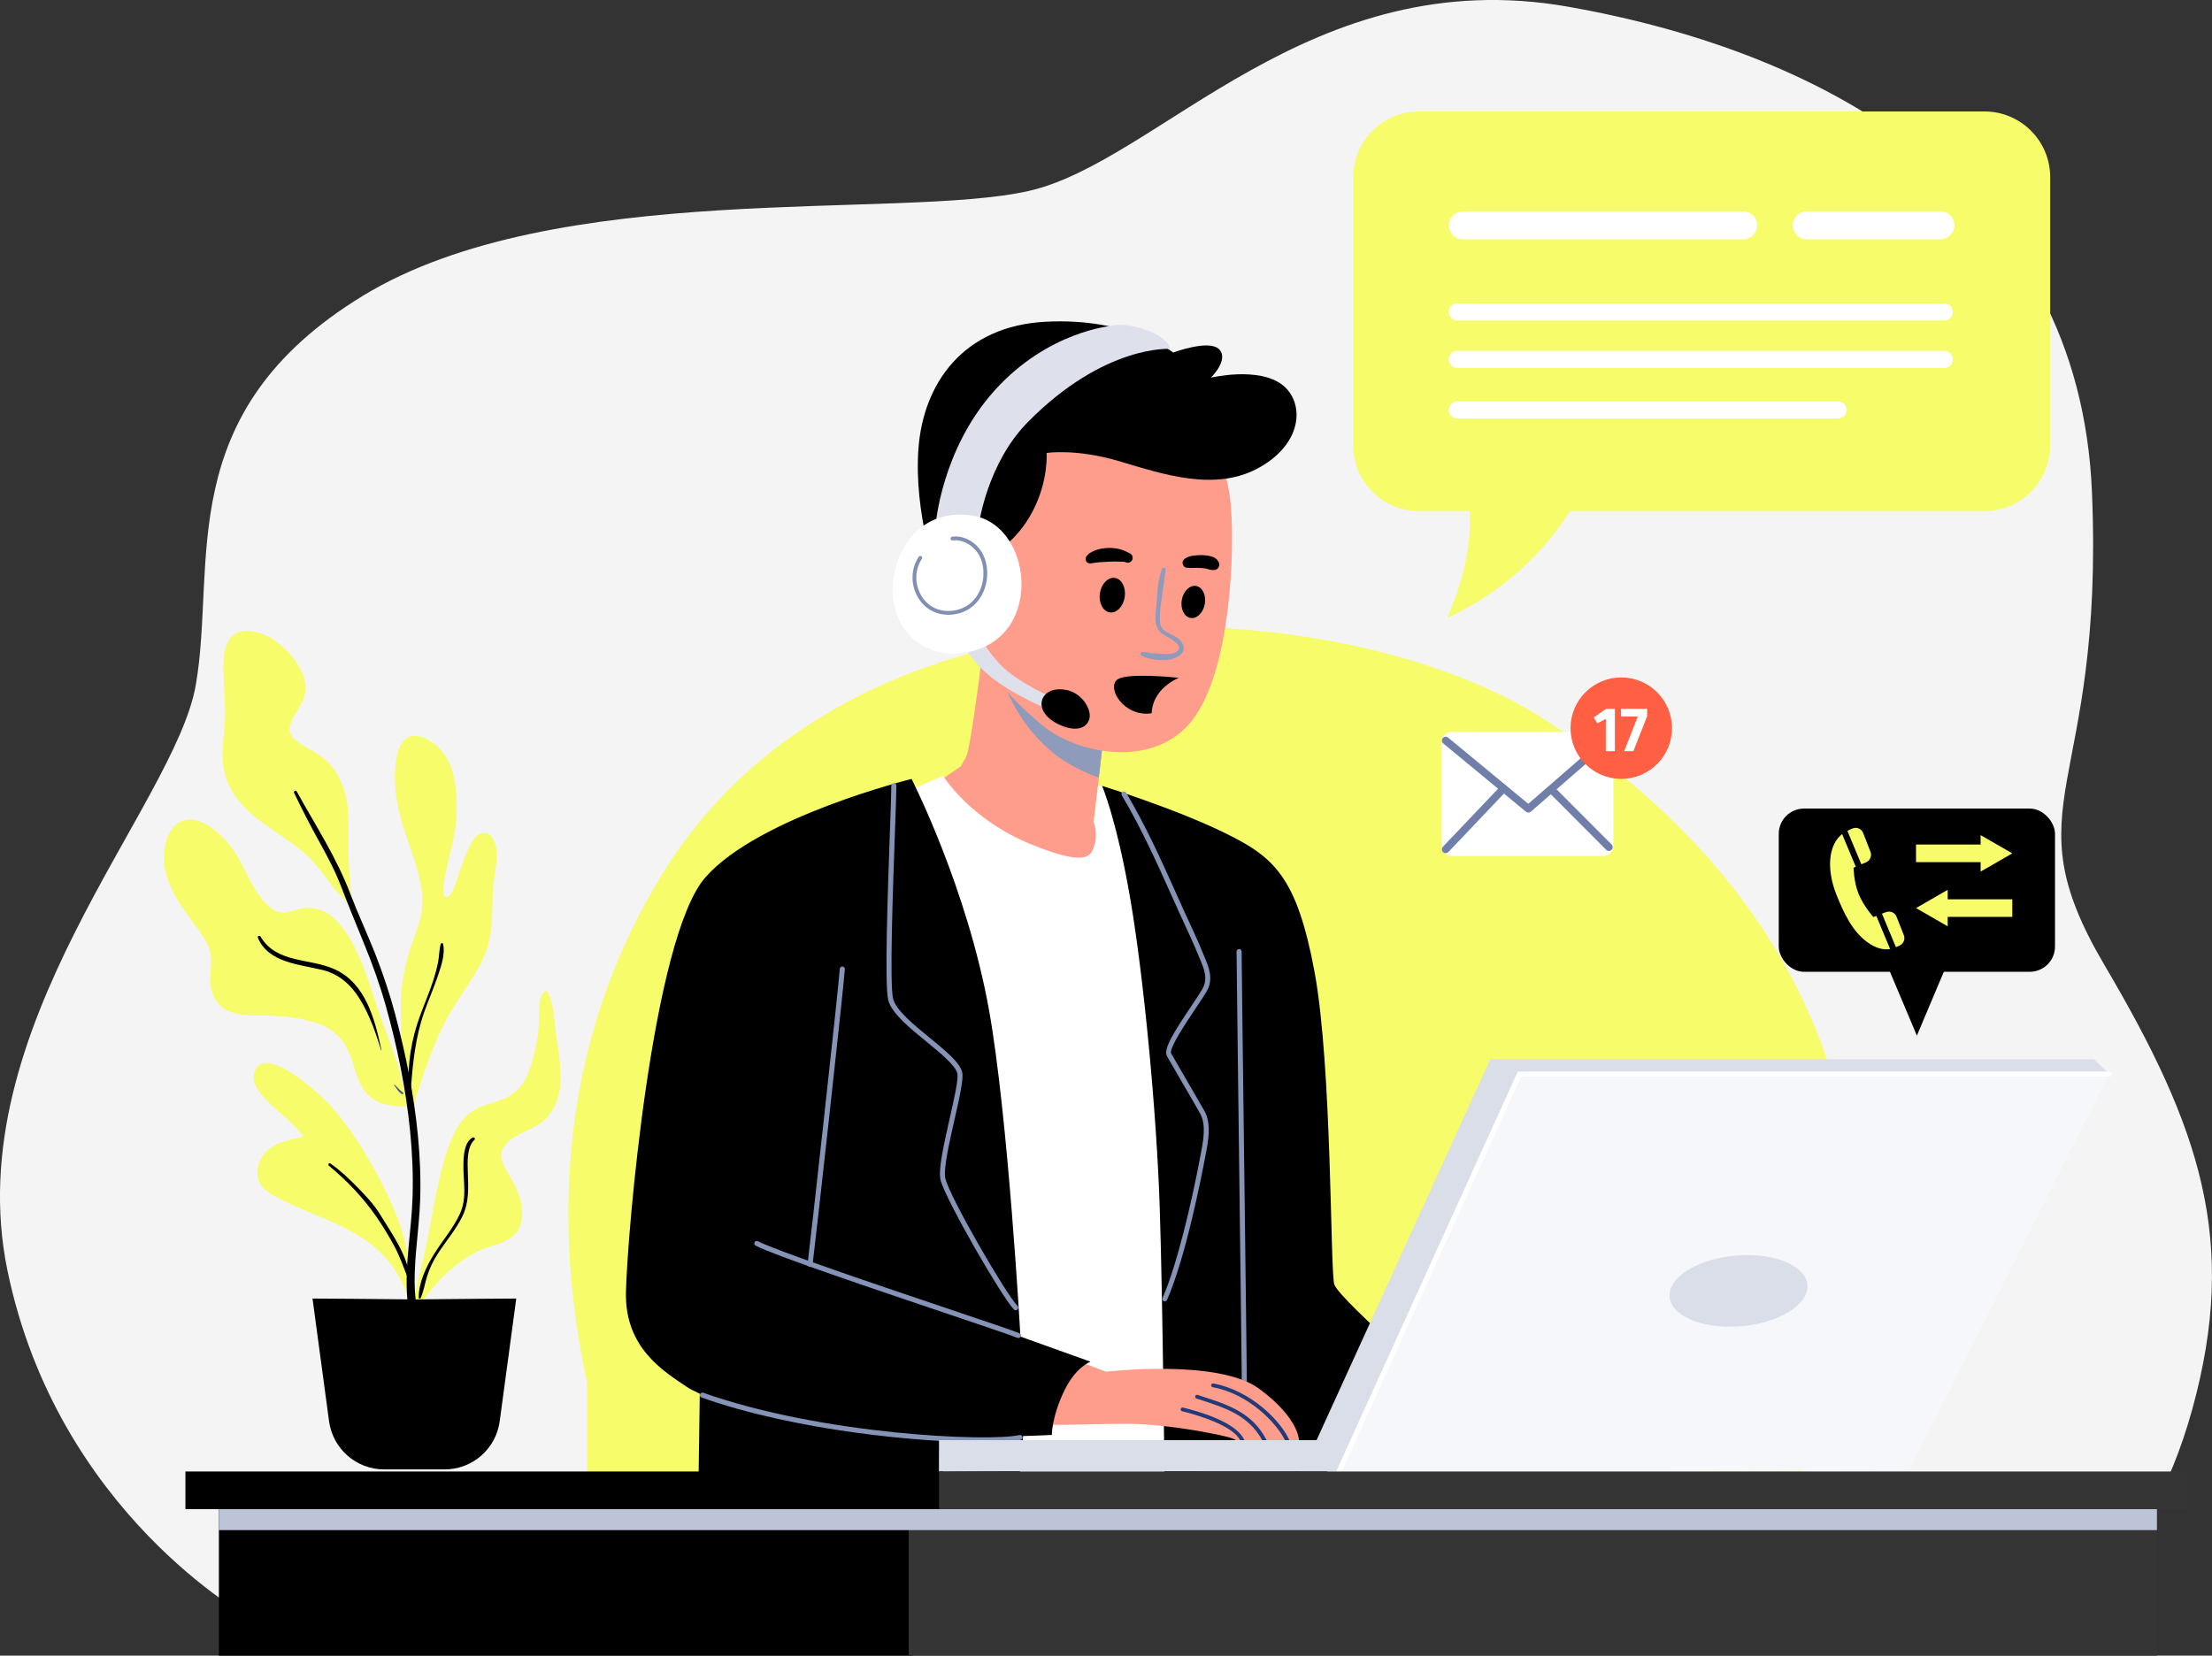 <?xml version="1.0" encoding="UTF-8"?><svg xmlns="http://www.w3.org/2000/svg" viewBox="0 0 437.35 327.42"><rect x="0" y="0" width="437.35" height="327.42" fill="#333333" stroke="none"/><defs><style>.cls-1{fill:#bdc4d7;}.cls-1,.cls-2{mix-blend-mode:multiply;}.cls-1,.cls-3,.cls-4,.cls-5,.cls-6,.cls-7,.cls-8,.cls-9,.cls-10,.cls-11,.cls-12,.cls-13,.cls-14,.cls-15,.cls-16,.cls-17,.cls-18{stroke-width:0px;}.cls-19{isolation:isolate;}.cls-4{fill:#f7fc6a;}.cls-5{fill:#f6f7fa;}.cls-6{fill:#353535;}.cls-7{fill:#6f7fa9;}.cls-8{fill:#43588e;}.cls-9{fill:#223a7a;}.cls-10{fill:#dee1eb;}.cls-11{fill:#d9dee8;}.cls-12{fill:#8593b6;}.cls-13{fill:#8e9bbb;}.cls-14{fill:#ff5f42;}.cls-15{fill:#818fb3;}.cls-16{fill:#fff;}.cls-17{fill:#ff9d8c;}.cls-18{fill:#f4f4f4;}</style></defs><g class="cls-19"><g id="OBJECTS"><path class="cls-18" d="m49.48,319.97S11.41,299.28,1.48,251.28c-9.93-48,33.1-91.86,37.24-115.86,4.14-24-4.97-53.79,33.1-76.97,38.07-23.17,105.93-14.9,131.59-20.69,25.66-5.79,55.45-45.52,106.76-36.41,51.31,9.1,100.97,36.41,103.45,96,2.48,59.59-16.55,61.24,2.48,93.52,19.03,32.28,26.48,54.62,17.38,87.72-9.1,33.1-28.14,42.21-28.14,42.21l-355.86-.83Z"/><path class="cls-4" d="m128.97,309.21c-2.37-2.48-37.1-72,1.58-135.72,38.68-63.72,135.77-56.28,174.45-31.45,38.68,24.83,57.62,57.1,61.57,91.03,3.95,33.93-22.1,86.9-22.1,86.9l-215.5-10.76Z"/><rect class="cls-3" x="351.69" y="159.9" width="54.62" height="32.28" rx="5" ry="5"/><polygon class="cls-3" points="379 204.8 386.07 188.04 371.93 188.04 379 204.8"/><polygon class="cls-4" points="378.83 170.5 391.6 170.5 391.6 172.37 397.87 168.76 391.6 165.15 391.6 167.01 378.83 167.01 378.83 170.5"/><polygon class="cls-4" points="397.87 177.84 385.09 177.84 385.09 175.97 378.83 179.58 385.09 183.19 385.09 181.32 397.87 181.32 397.87 177.84"/><path class="cls-4" d="m370.99,181.13l-.61.22s-1.9-2.16-2.88-4.52c-.98-2.36-1.02-5.23-1.02-5.23l.44-.19-2.7-6.46c-.48.38-.94.86-1.31,1.49-1.53,2.58-1.38,6.55.16,10.42s3.18,7.33,6.18,9.5c1.77,1.28,3.29,1.51,4.46,1.32l-2.73-6.54Z"/><path class="cls-4" d="m372.93,180.37l-.84.31,2.76,6.62c.31-.1.59-.23.84-.36.71-.39,1.03-1.25.73-2.01l-1.44-3.64c-.32-.81-1.23-1.21-2.04-.92Z"/><path class="cls-4" d="m366.34,163.81c-.34.12-.71.29-1.08.51l2.76,6.6.93-.39c.81-.34,1.19-1.25.88-2.07l-1.45-3.72c-.31-.81-1.22-1.23-2.03-.93Z"/><path class="cls-4" d="m116.07,298.04v-74.48s-.83-20.07,9.72-25.86c10.55-5.79,55.03-2.69,55.03-2.69v103.03h-64.76Z"/><path class="cls-17" d="m194.72,125.28s-2.69,22.55-3.72,24.41l-1.03,1.86-5.17,3.52s9.93,14.07,22.14,16.34c12.21,2.28,11.17-4.97,11.17-4.97l-1.86-3.93,2.48-21.52s-22.14-10.14-24-15.72Z"/><path class="cls-16" d="m178.38,156.94l8.07-3.52s5.17,8.48,17.17,13.45,12.21,2.07,12.83,0c.62-2.07-.21-4.34-.21-4.34l.89-7.24,4.8,1.6,16.66,134.75-42.83,2.07-17.38-136.76Z"/><path class="cls-3" d="m217.9,155.42s2.9,6.69,5.59,22.41,5.17,42.21,5.79,60.41,1.03,59.79,1.03,59.79h54c.62,0,4.34-20.48,4.34-20.48,0,0-23.59-20.21-24.83-23.52-.83-2.21-.41-43.1-3.93-61.93-3.52-18.83-8.07-22.62-17.59-27.31-9.84-4.85-24.41-9.38-24.41-9.38Z"/><path class="cls-12" d="m246.03,274.33c-.28,0-.5-.22-.5-.5,0-1.48-.26-22.5-.52-42.82-.25-20.33-.52-41.35-.52-42.83,0-.28.22-.5.5-.5s.5.22.5.5c0,1.48.26,22.5.52,42.82.25,20.33.52,41.35.52,42.83,0,.28-.22.5-.5.5Z"/><path class="cls-3" d="m138.45,269.28l-.41,28.76h62.9s2.69-24.41,1.66-26.69c-1.03-2.28-64.14-2.07-64.14-2.07Z"/><g class="cls-2"><path class="cls-13" d="m208.45,149.07c2.56,2.07,6.07,3.72,8.8,4.73l1.48-12.8s-16.63-7.62-22.27-13.28c1.18,6.44,4.08,14.97,11.99,21.35Z"/></g><path class="cls-17" d="m238.17,83.28s4.34,7.45,5.17,16.55c.83,9.1,0,32.48-7.45,42.41-7.45,9.93-22.97,7.03-30,1.03-6.46-5.51-12.83-11.59-14.48-23.59-1.66-12,3.52-34.76,18.21-39.52,14.69-4.76,28.55,3.1,28.55,3.1Z"/><path class="cls-17" d="m256.84,285.03s-.73,0-1.84-.03c-.26-.01-.55,0-.85-.01-1.07-.03-2.37-.06-3.68-.1-.29-.01-.59-.02-.88-.03-1.3-.03-2.41.13-3.45.07h-.03c-.22-.01-.54.02-.8.03-.13.01-.25.02-.33.01-.6-.11-.72-.25-1.37-.54-.84-.38-12.21-2.92-21.46-2.86-9.24.04-17.53.67-18.88-.46-1.36-1.15-2.18-12.76,5.71-13.52l9.7,3.68s22.15-2.63,30.27,3.36c8.14,5.99,7.89,10.4,7.89,10.4Z"/><path class="cls-9" d="m246.11,284.93c-.22-.01-.54.02-.8.03-.2-.32-.62-.9-.85-1.14-2.5-2.55-8.54-4.2-10.73-4.73-.2-.05-.33-.25-.28-.45.04-.2.25-.32.46-.28,3.19.77,9.96,2.74,11.88,5.97.06.09.22.4.32.6Z"/><path class="cls-9" d="m250.47,284.89c-.29,0-.59-.01-.88-.03-2.73-4.98-7.2-6.41-12.71-8.18l-.33-.11c-.19-.06-.3-.28-.24-.48.06-.19.27-.3.48-.24l.32.11c5.84,1.87,10.53,3.38,13.37,8.93Z"/><path class="cls-9" d="m255,285c-.26,0-.55,0-.85-.01-1.66-3.48-7.14-9.31-14.38-10.66-.21-.04-.34-.23-.31-.44.04-.2.24-.33.44-.3,7.47,1.4,13.49,7.5,15.11,11.41Z"/><path class="cls-3" d="m196.38,109.45s4.55-2.17,7.76-8.28c3.21-6.1,2.79-11.59,2.79-11.59,0,0,5.79-.93,14.48,1.66,8.69,2.59,19.03,6.1,27.72,1.14,8.69-4.97,8.69-12.93,4.45-16.24-4.75-3.71-14.17-1.45-14.17-1.45,0,0,3.62-3.52,1.66-5.59-1.97-2.07-9.1.62-9.1.62,0,0-8.69-6.93-25.14-6.1-16.45.83-24.31,12.31-25.24,25.14-.93,12.83,3.72,25.66,3.72,25.66l11.07-4.97Z"/><g class="cls-2"><path class="cls-13" d="m229.75,112.56c-.93,2.3-.91,4.97-1.14,7.4-.18,1.9-.53,4.11,1.21,5.39.83.61,4.76,2.26,2.74,3.6-.77.51-2.06.37-2.94.33-.6-.03-1.21-.05-1.82-.1-.65-.05-1.28-.24-1.93-.25-.38,0-.5.5-.19.7,1.04.65,2.58.86,3.79.9,1.22.05,2.04,0,3.14-.55.67-.33,1.33-.81,1.43-1.61.12-.9-.56-1.71-1.24-2.22-.78-.58-1.74-.85-2.53-1.42-1.1-.78-1.01-2.11-.93-3.33.19-2.94.86-5.83,1.12-8.76.04-.45-.58-.45-.72-.1h0Z"/></g><path class="cls-3" d="m238.21,119.44c-.31,1.74-1.58,2.98-2.83,2.76-1.26-.22-2.02-1.82-1.72-3.56.31-1.74,1.58-2.98,2.83-2.76,1.26.22,2.02,1.82,1.72,3.56Z"/><path class="cls-3" d="m222.38,118.06c-.28,1.88-1.61,3.24-2.96,3.04s-2.23-1.89-1.95-3.77c.28-1.88,1.61-3.24,2.96-3.04s2.23,1.89,1.95,3.77Z"/><path class="cls-3" d="m234.52,112.25c.97.16,1.94,0,2.92.07.23.02.47.05.7.07.17.02-.31-.05-.08-.01.05,0,.1.02.15.02.12.02.24.05.36.08.21.05.41.13.62.17.19.04.4.09.59.08.11-.01.21-.03.32-.04-.07.01-.13.02-.2.04,0,.02.36-.03.4-.04.55-.13.9-.77.74-1.31-.04-.16-.11-.29-.21-.42-.04-.05-.08-.11-.13-.16.04.04.08.09.12.13-.04-.06-.08-.11-.13-.17-.05-.09-.13-.17-.22-.22-.08-.06-.15-.12-.23-.18-.26-.18-.59-.28-.9-.36-.58-.15-1.18-.22-1.78-.23-.59,0-1.18.06-1.76.14-.52.07-1.09.25-1.51.56-.32.24-.52.55-.47.97.05.35.32.75.7.81h0Z"/><path class="cls-3" d="m223.49,109.49c-.13-.08-.27-.15-.4-.21-.12-.05-.44-.22-.2-.09-.09-.05-.18-.1-.27-.14-.4-.2-.82-.34-1.25-.45-.94-.24-1.94-.3-2.91-.2-1.03.11-1.98.36-2.87.9-.13.08-.26.15-.36.26-.07.09-.14.18-.21.27.02-.03.04-.06.06-.09-.28.19-.44.51-.43.84,0,.32.17.59.45.74.34.19.66.1,1,0h-.52c.29.05.49.06.78,0,.01,0,.28-.07.1-.03-.17.04.28-.03.33-.04.06,0,.37-.04.04,0,.06,0,.12-.01.18-.02.16-.02.31-.04.47-.05.68-.05,1.36-.08,2.05-.11.63-.02,1.28-.03,1.92,0,.27.01.54.02.81.03.15,0,.09.03-.02,0,.06.02.11.03.17.04.11.03.22.07.33.11.44.17.97-.15,1.13-.56.18-.44.03-.95-.39-1.2h0Z"/><path class="cls-3" d="m228.4,138.25c.95-1.91,2.68-3.31,4.67-4.21-1.73-.18-9.92-.93-11.98.24-2.31,1.31.43,6.59,5.21,6.85.5.03.96-.01,1.4-.08.04-.96.26-1.92.7-2.8Z"/><path class="cls-10" d="m190.59,127.14s.83,3.21,5.59,6.93c4.76,3.72,11.66,6.45,11.66,6.45l.55-2.41s-7.14-3.1-10.45-6.52c-3.31-3.41-3.72-5.28-3.72-5.28l-3.62.83Z"/><path class="cls-3" d="m209.21,136.32c3.83-.18,5.97,2.85,6.23,4.81.27,1.96-1.57,4.16-5.88,2.23-5.35-2.4-4.19-6.86-.36-7.04Z"/><path class="cls-10" d="m193.59,103.45s1.65-11.89,9.62-19.97c15.21-15.41,28.14-14.48,28.14-14.48,0,0-.1-2.17-4.97-3.83-4.57-1.55-6.62-.72-6.62-.72,0,0-12.52,1.03-23.07,12.72-10.55,11.69-11.69,26.59-11.69,26.59l8.59-.31Z"/><path class="cls-16" d="m192.45,102c-9.96-1.69-15.52,6.1-15.93,13.97-.41,7.86,5.3,13.84,12.93,13.24,17.17-1.34,15.21-25.14,3-27.21Z"/><path class="cls-15" d="m187.49,121.57c-2.63,0-4.85-1.32-6.12-3.65-1.36-2.49-1.25-5.56.29-7.82.12-.17.35-.21.52-.1.17.12.22.35.1.52-1.38,2.03-1.48,4.79-.25,7.04,1.16,2.13,3.22,3.34,5.66,3.26,2.28-.06,4.21-1.1,5.43-2.93,1.4-2.09,1.72-4.97.82-7.35-.9-2.36-3.35-3.96-5.58-3.67-.2.03-.39-.12-.42-.32-.03-.2.12-.39.32-.42,2.61-.35,5.35,1.44,6.38,4.15.99,2.6.63,5.75-.9,8.03-1.37,2.04-3.51,3.2-6.03,3.26-.07,0-.14,0-.21,0Z"/><path class="cls-3" d="m180.24,154.04s-30.21,7.45-40.76,19.45-15.52,71.17-15.72,82.14,7.45,15.52,12,18.62c4.55,3.1,24.62,8.69,40.76,9.52,16.14.83,31.45,0,31.45,0,0,0-.05-3.52,2.43-8.69,2.3-4.8,5.22-5.79,5.22-5.79l-13.86-4.97s-2.43-43.49-6.21-64.55c-4.34-24.21-15.31-45.72-15.31-45.72Z"/><path class="cls-12" d="m230.31,257.37c-.07,0-.14-.01-.2-.04-.25-.11-.37-.41-.25-.66,2.83-6.39,5.76-18.92,7.41-27.72l.14-.71c.5-2.59,1.12-5.8-.12-8.03-.63-1.13-2.06-3.59-3.44-5.95-1.43-2.45-2.77-4.77-3.15-5.46-.73-1.35,1.57-4.96,4.89-9.91.9-1.34,1.67-2.49,2.12-3.27,1.18-2.05.4-3.92-.52-6.1l-.31-.75c-.83-2.03-1.77-4.06-2.68-6.03-.37-.8-.74-1.61-1.11-2.42-.49-1.07-.97-2.16-1.47-3.26-2.92-6.52-5.95-13.26-9.82-19.77-.14-.24-.06-.54.17-.69.24-.14.54-.06.69.17,3.9,6.56,6.94,13.33,9.87,19.87.49,1.1.98,2.19,1.46,3.25.37.81.74,1.61,1.11,2.41.91,1.98,1.86,4.02,2.69,6.07l.31.74c.93,2.21,1.89,4.51.46,6.98-.47.81-1.25,1.98-2.16,3.33-1.73,2.58-5.33,7.95-4.84,8.88.37.68,1.71,2.99,3.13,5.43,1.38,2.37,2.81,4.83,3.45,5.97,1.42,2.54.76,5.96.23,8.7l-.14.71c-.6,3.2-3.79,19.6-7.48,27.94-.08.19-.27.3-.46.3Z"/><path class="cls-12" d="m200.83,259.13c-.13,0-.26-.05-.35-.15-2.35-2.37-13.69-22-14.53-25.69-.46-2.02.7-7.15,1.82-12.11.87-3.84,1.77-7.81,1.51-8.89-.38-1.61-3.28-3.98-6.08-6.27-3.39-2.77-6.89-5.63-7.57-8.21-.77-2.93-.11-21.27.32-33.4.16-4.36.28-7.81.28-9.04,0-.28.22-.5.5-.5h0c.28,0,.5.22.5.5,0,1.25-.12,4.7-.28,9.07-.41,11.34-1.09,30.32-.36,33.11.6,2.26,4.12,5.14,7.23,7.68,3.07,2.51,5.96,4.87,6.42,6.81.31,1.3-.53,5.03-1.51,9.34-1.05,4.62-2.23,9.86-1.82,11.66.83,3.62,11.96,22.88,14.27,25.21.19.2.19.51,0,.71-.1.1-.22.15-.35.15Z"/><path class="cls-12" d="m160.17,250.54s-.05,0-.07,0c-.27-.04-.46-.29-.43-.57.37-2.6,6.11-54.4,6.37-58.37.02-.28.26-.49.53-.47.28.02.48.26.47.53-.26,3.97-6.01,55.84-6.38,58.44-.04.25-.25.43-.49.43Z"/><path class="cls-12" d="m201.35,264.61c-.06,0-.13-.01-.19-.04-1.27-.52-6.89-2.41-14-4.81-14.36-4.84-34.02-11.47-37.76-13.42-.25-.13-.34-.43-.21-.67.13-.25.43-.34.67-.21,3.67,1.91,24.1,8.8,37.62,13.36,7.13,2.41,12.76,4.3,14.06,4.83.26.1.38.4.28.65-.08.19-.27.31-.46.31Z"/><path class="cls-12" d="m194.44,285.23c-12.64,0-37.13-2.28-55.74-8.86-.26-.09-.4-.38-.3-.64.09-.26.38-.4.64-.3,23.51,8.32,56.4,9.74,62.52,8.36.27-.06.54.11.6.38.06.27-.11.54-.38.6-1.32.3-3.89.46-7.32.46Z"/><path class="cls-4" d="m49.81,161.02c3.92,3.45,8.89,5.66,12.33,9.65,1.35,1.57,2.57,3.24,3.83,4.89.91,1.2,3.36,3.19,3.75,4.69.17.66.14-.24-.04-.9,0-.03-.02-.05-.03-.08-.34-3.05-.59-6.11-.7-9.18-.11-3.06.08-6.13-.11-9.18-.27-4.31-1.62-8.48-5.14-11.18-1.72-1.32-3.93-2.12-5.52-3.59-1.5-1.39-.9-2.98-.02-4.53.83-1.45,1.83-2.88,2.15-4.55.37-1.9-.35-3.86-1.31-5.47-2.05-3.44-6.59-7.28-10.9-6.76-3.59.43-4,4.57-3.94,7.45.05,2.8.33,5.6.35,8.4.03,2.88-.46,5.71-.5,8.58-.07,4.88,2.19,8.6,5.77,11.75Z"/><path class="cls-4" d="m86.26,205.8c1.09-2.61,2.35-5.04,3.89-7.41,2.11-3.25,4.46-6.42,5.88-10.06,1.45-3.72,1.24-7.69,1.38-11.6.1-2.88.96-5.74.73-8.63-.11-1.38-.91-3.62-2.7-3.39-1.39.18-2.22,1.9-2.75,3.01-.93,1.92-1.58,3.97-2.27,5.99-.27.79-.53,1.59-.87,2.35-.2.44-.83,1.52-1.43,1.38-1.02-.25-.09-4.4.06-5.14.76-3.69,1.9-7.12,2.06-10.92.23-5.51-.2-12.06-5.59-15.08-1.41-.79-3.19-1.26-4.53-.08-1.32,1.16-1.69,3.17-1.89,4.83-.6,5.09.6,9.9,2.23,14.69,1.35,3.95,2.95,8.03,3.07,12.26.11,4.07-2,7.67-3,11.52-1.58,6.12-1.26,9.37-1.26,11.35,0,2.48.08,4.94.26,7.42.17,2.28.36,4.55.64,6.82.06.46.11.94.17,1.42-.88-2.11-1.18-4.52-1.91-6.64-1.29-3.76-2.78-7.45-4.02-11.23-1.02-3.12-1.99-6.27-3.33-9.28-1.26-2.82-2.79-5.8-5.15-7.87-1.43-1.25-3.15-1.98-5.06-1.97-1.22,0-2.32.43-3.48.74-1.43.38-2.56.25-3.74-.66-3.86-2.97-5.04-8.29-7.89-12.05-2.13-2.8-7.19-7.58-10.91-4.52-1.97,1.62-2.52,4.75-2.41,7.16.13,3.01,1.45,5.77,3.01,8.29,1.67,2.68,3.82,5.08,5.35,7.83.91,1.63,1.05,3.19.9,5.02-.14,1.73-.29,3.4.3,5.07,1.77,5.01,7.3,4.31,11.6,4.44,3.01.09,6.23.54,9.09,1.5,3.3,1.11,5.45,3.26,6.63,6.52.85,2.36,1.31,5.05,2.92,7.05.76.94,1.76,1.64,2.86,2.13,1.68.74,6.79,1.06,6.82.6.13-1.56.87-3.21,1.33-4.69.87-2.78,1.89-5.49,3.02-8.18Z"/><path class="cls-4" d="m109.99,204.85c-.44-2.86-.36-6.02-1.71-8.65-.1-.19-.35-.24-.53-.14-.97.54-1.01,2.11-1.09,3.07-.13,1.6-.03,3.2-.23,4.79-.34,2.8-.99,5.68-2,8.31-1.14,2.98-3.21,4.67-6.22,5.6-1.93.6-3.83,1.12-5.45,2.4-1.45,1.15-2.45,2.73-3.19,4.4-2.01,4.51-2.97,9.54-3.9,14.36-.63,3.24-1.14,6.5-1.93,9.71-.79,3.21-1.63,6.4-2.08,9.68-.08.17-.16.33-.23.5-.21.49.56.75.82.35,3.11-4.78,6.89-9.08,12.06-11.71,2.33-1.19,5.43-1.44,7.38-3.31,1.48-1.42,1.68-3.59,1.46-5.53-.29-2.54-1.51-4.63-2.78-6.8-.7-1.19-1.52-2.46-1.24-3.91.27-1.36,1.4-2.37,2.52-3.07,2.15-1.33,4.66-1.93,6.41-3.85,1.63-1.78,2.54-4.01,2.72-6.41.24-3.2-.31-6.64-.8-9.8Z"/><path class="cls-4" d="m67.62,221.37c-2.74-3.53-6.05-6.58-9.77-9.05-1.99-1.32-6.67-3.92-7.62-.03-.55,2.28,1.68,4.52,3.15,5.95,2.21,2.15,4.76,4,6.62,6.48-2.31.74-4.72.88-6.72,2.47-2.37,1.89-3.44,5.53-1.08,7.85,1.15,1.13,2.67,1.82,4.09,2.51,1.86.9,3.75,1.71,5.65,2.51,4.11,1.72,8.27,3.46,11.77,6.27,3.57,2.86,6.93,7.71,7.21,12.38.03.45-.14.04.12-.16.15.13.63-.1.63-.36-.07-6.93-1.32-13.54-4.15-19.89-2.63-5.89-5.94-11.82-9.9-16.92Z"/><path class="cls-3" d="m58.15,156.81c1.51,3.14,3.09,6.21,4.77,9.27,1.62,2.95,3.23,5.87,4.44,9.02,1.49,3.87,3.05,7.68,4.62,11.52,1.64,3.99,3.1,8.05,4.27,12.2,2.29,8.1,3.99,16.43,4.83,24.81.43,4.26.62,8.54.5,12.82-.09,3.34-.47,6.65-.78,9.98-.33,3.46-.56,6.97-.27,10.44.24,2.9.7,6.36,2.96,8.43.44.41,1.07-.1.81-.62-2.68-5.49-2.53-11.48-2.02-17.43.28-3.29.67-6.56.79-9.86.14-4.2-.02-8.41-.42-12.59-.78-8.22-2.42-16.34-4.54-24.31-1.09-4.09-2.44-8.1-3.99-12.03-1.56-3.94-3.36-7.78-4.87-11.74-2.73-7.17-6.89-13.52-10.58-20.2-.19-.35-.69-.04-.53.31h0Z"/><path class="cls-3" d="m81.21,215.42c.43-5.22.9-10.25,2.65-15.22.82-2.32,1.81-4.58,2.61-6.91.65-1.93,1.63-4.57,1.13-6.62-.06-.23-.39-.22-.45,0-.34,1.17-.3,2.45-.54,3.65-.24,1.17-.55,2.31-.91,3.45-.77,2.41-1.78,4.72-2.65,7.1-1.69,4.59-2.56,9.67-2.19,14.55.02.23.34.23.36,0h0Z"/><path class="cls-3" d="m50.97,185.42c2.07,5,8.3,5.29,12.84,6.41,3.24.8,5.63,2.96,7.35,5.77,1.88,3.07,3.15,6.67,4.2,10.1.01.04.07.02.06-.02-1.27-6-3.09-13.22-9.27-16.01-4.96-2.24-11.49-1.11-14.65-6.47-.16-.26-.64-.09-.51.22h0Z"/><path class="cls-8" d="m77.94,214.63c.25.33.47.68.73,1.01.13.16.25.31.41.44.16.13.35.3.58.29.09,0,.16-.11.11-.19-.1-.17-.29-.27-.43-.39-.15-.13-.3-.26-.44-.4-.29-.27-.55-.57-.84-.85-.05-.05-.16.02-.11.09h0Z"/><path class="cls-3" d="m64.99,230.5c3.57,2.93,6.87,6.4,9.49,10.21,1.25,1.82,2.41,3.74,3.46,5.68,1.14,2.12,1.9,4.36,2.79,6.59.07.17.38.17.35-.05-.5-4.71-3.48-8.74-5.86-12.66-1.24-2.03-2.78-3.67-4.44-5.37-1.71-1.75-3.46-3.41-5.46-4.82-.24-.17-.56.23-.32.42h0Z"/><path class="cls-3" d="m93.44,224.96c-1.72.98-1.78,3.69-1.81,5.43-.06,3.34.76,6.47-.7,9.65-1.32,2.87-3.43,5.27-5.09,7.93-1.55,2.5-3.09,5.69-3.05,8.69,0,.17.27.27.35.09.63-1.36.85-2.91,1.3-4.34.5-1.61,1.21-3.07,2.12-4.48,1.6-2.48,3.56-4.73,4.86-7.39,1.37-2.81,1.17-5.59,1.08-8.63-.06-1.94-.25-5.06,1.31-6.5.24-.23-.07-.61-.35-.45h0Z"/><path class="cls-3" d="m81.93,256.97c-6.93-.1-20.14-.17-20.14-.17l3.27,24.26c.74,5.46,5.39,9.53,10.9,9.53h11.94c5.51,0,10.17-4.07,10.9-9.53l3.27-24.26s-13.21.08-20.14.17Z"/><polygon class="cls-5" points="417.04 212.38 377.48 290.73 262.17 291.56 297.76 211.28 417.04 212.38"/><path class="cls-11" d="m185.64,291.07l.02-6.27h74.65l34.34-75.31h119.38l3,2.9h-116.62l-35.69,78.62s-79.08-.14-79.08.06Z"/><path class="cls-11" d="m357.16,255.62c-1.3,3.91-8.37,6.93-15.79,6.74s-12.38-3.5-11.07-7.41c1.3-3.91,8.37-6.93,15.79-6.74,7.42.19,12.38,3.5,11.07,7.41Z"/><path class="cls-16" d="m264.73,291.51c-.07,0-.14-.01-.21-.04-.25-.11-.36-.41-.25-.66l35.82-78.91h116.94c.28,0,.5.22.5.5s-.22.5-.5.5h-116.3l-35.56,78.33c-.08.18-.27.29-.46.29Z"/><rect class="cls-3" x="43.28" y="297.01" width="137.17" height="30.41"/><rect class="cls-6" x="179.66" y="297.01" width="246.8" height="30.41"/><polygon class="cls-1" points="180.45 297.01 179.66 297.01 43.28 297.01 43.28 302.59 179.66 302.59 180.45 302.59 426.46 302.59 426.46 297.01 180.45 297.01"/><rect class="cls-3" x="36.66" y="291" width="149.79" height="7.45"/><rect class="cls-6" x="185.67" y="291" width="246.8" height="7.45"/><path class="cls-4" d="m392.35,22.04h-111.79c-7.18,0-13,5.82-13,13v53.03c0,7.18,5.82,13,13,13h10.02c.28,4.81-.41,11.96-4.42,21.1,12.92-5.96,20.35-14.9,24.24-21.1h81.96c7.18,0,13-5.82,13-13v-53.03c0-7.18-5.82-13-13-13Z"/><path class="cls-16" d="m344.66,47.32h-55.45c-1.52,0-2.76-1.24-2.76-2.76h0c0-1.52,1.24-2.76,2.76-2.76h55.45c1.52,0,2.76,1.23,2.76,2.76h0c0,1.52-1.23,2.76-2.76,2.76Z"/><path class="cls-16" d="m384.41,63.38h-96.28c-.93,0-1.69-.76-1.69-1.69h0c0-.93.76-1.69,1.69-1.69h96.28c.93,0,1.69.76,1.69,1.69h0c0,.93-.76,1.69-1.69,1.69Z"/><path class="cls-16" d="m384.41,72.76h-96.28c-.93,0-1.69-.76-1.69-1.69h0c0-.93.76-1.69,1.69-1.69h96.28c.93,0,1.69.76,1.69,1.69h0c0,.93-.76,1.69-1.69,1.69Z"/><path class="cls-16" d="m363.41,82.76h-75.27c-.93,0-1.69-.76-1.69-1.69h0c0-.93.76-1.69,1.69-1.69h75.27c.93,0,1.69.76,1.69,1.69h0c0,.93-.76,1.69-1.69,1.69Z"/><path class="cls-16" d="m383.66,47.32h-26.45c-1.52,0-2.76-1.24-2.76-2.76h0c0-1.52,1.24-2.76,2.76-2.76h26.45c1.52,0,2.76,1.23,2.76,2.76h0c0,1.52-1.24,2.76-2.76,2.76Z"/><rect class="cls-16" x="284.96" y="144.76" width="34.03" height="24.52" rx="2" ry="2"/><path class="cls-7" d="m302.18,160.69c-.17,0-.34-.06-.48-.17l-16.35-13.5c-.32-.26-.36-.74-.1-1.06.27-.32.74-.36,1.06-.1l15.86,13.1,15.45-13.44c.31-.27.79-.24,1.06.07.27.31.24.79-.07,1.06l-15.93,13.86c-.14.12-.32.18-.49.18Z"/><path class="cls-7" d="m285.84,168.72c-.19,0-.37-.07-.52-.21-.3-.29-.31-.76-.03-1.06l11.43-12.02c.28-.3.76-.31,1.06-.03.3.29.31.76.03,1.06l-11.43,12.02c-.15.15-.34.23-.54.23Z"/><path class="cls-7" d="m318.11,168.28c-.19,0-.38-.07-.53-.22l-11.39-11.42c-.29-.29-.29-.77,0-1.06.29-.29.77-.29,1.06,0l11.39,11.42c.29.29.29.77,0,1.06-.15.15-.34.22-.53.22Z"/><circle class="cls-14" cx="320.55" cy="144" r="10.03"/><path class="cls-16" d="m319.3,148.56h-1.8v-6.4l-1.68.88-.71-1.16,2.43-1.7h1.75v8.4Z"/><path class="cls-16" d="m322.93,148.56h-1.8l2.69-6.87h-3.31v-1.52h5.16v1.46l-2.73,6.93Z"/></g></g></svg>